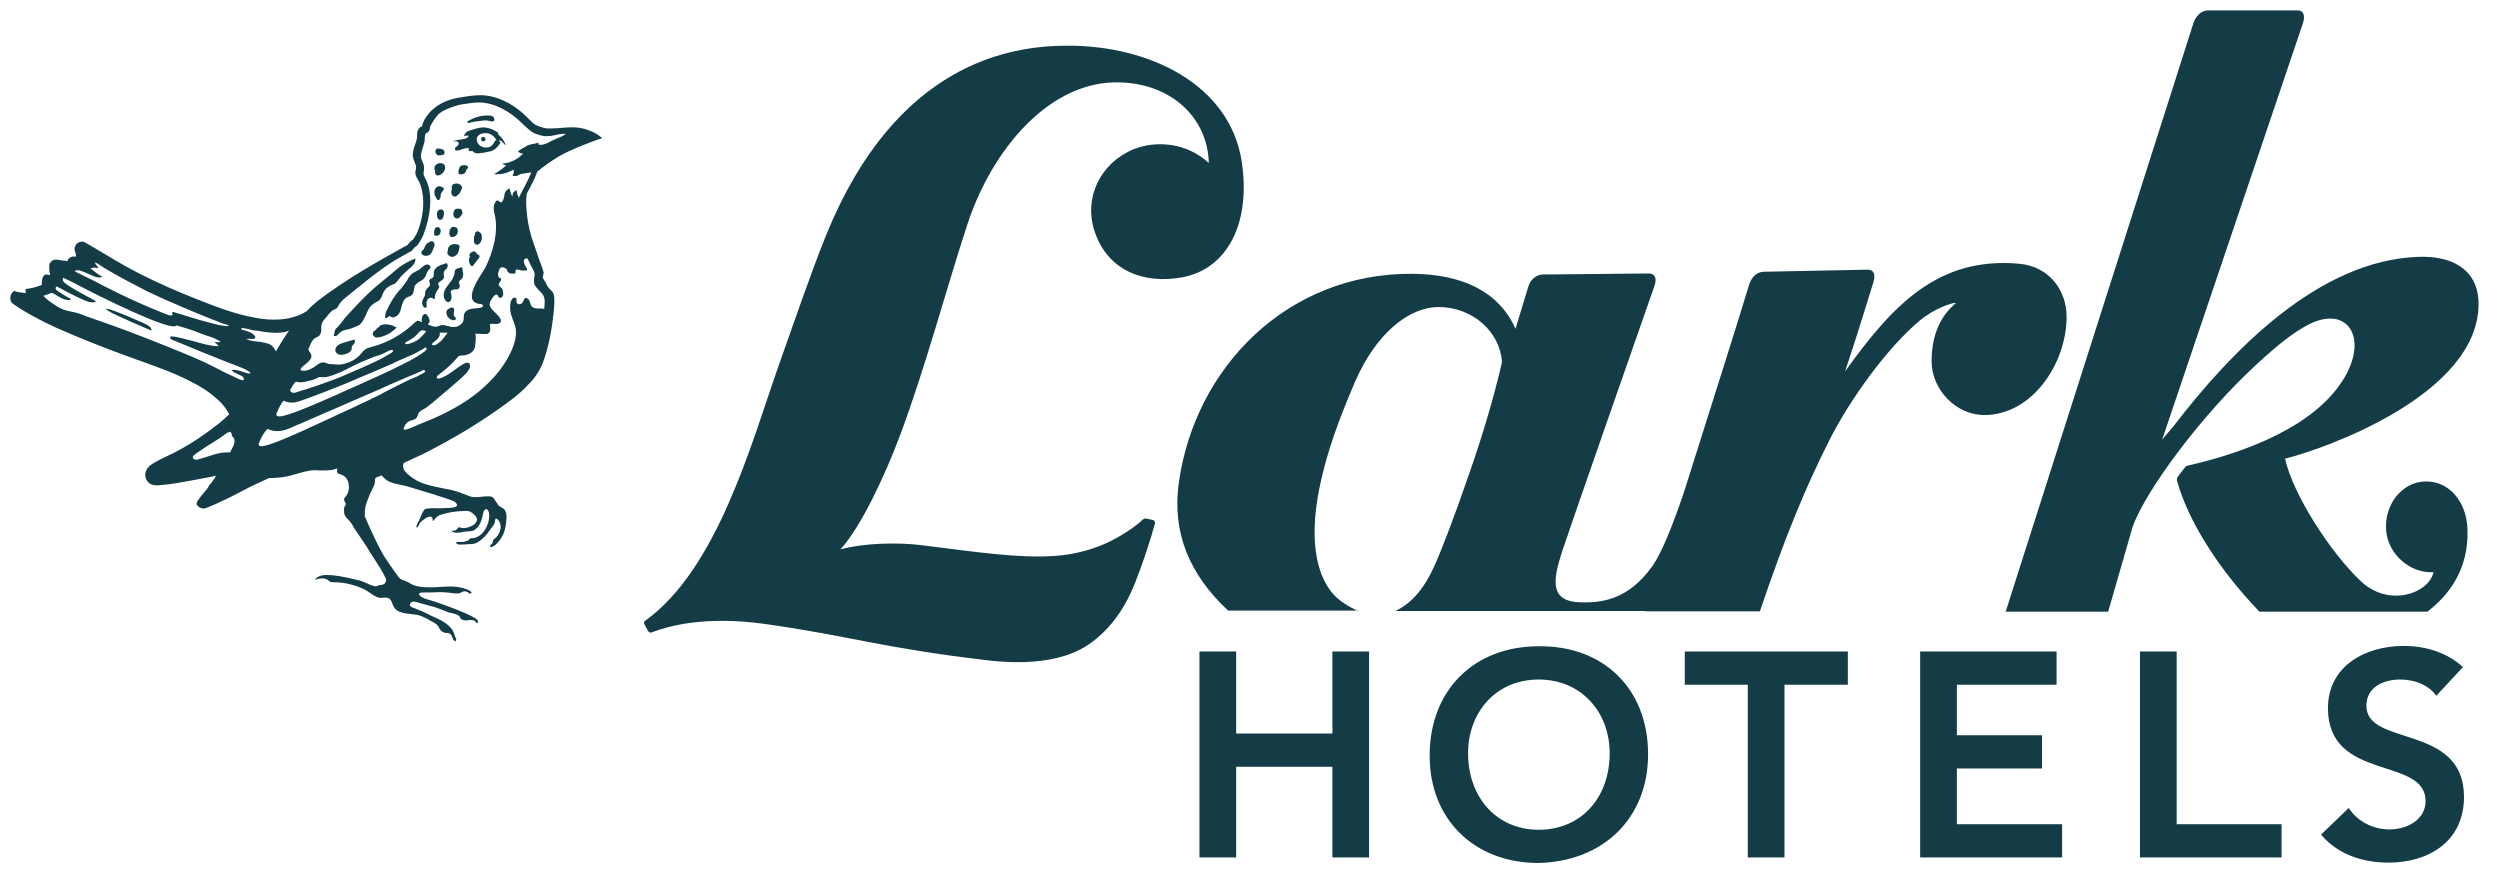 <?xml version="1.0" encoding="UTF-8"?>
<svg xmlns="http://www.w3.org/2000/svg" width="115" height="40" viewBox="0 0 115 40" fill="none">
  <g clip-path="url(#clip0_194_538)">
    <path d="M61.29 33.742H56.863V29.968H55.175V39.443H56.863V35.271H61.29V39.443H62.978V29.968H61.29V33.742Z" fill="#143C46"></path>
    <path d="M70.764 29.729C67.85 29.729 65.764 31.704 65.764 34.761C65.764 37.723 67.85 39.697 70.764 39.697C73.726 39.634 75.812 37.659 75.812 34.697C75.812 31.656 73.726 29.681 70.764 29.729ZM70.78 38.169C68.822 38.169 67.532 36.656 67.532 34.65C67.532 32.755 68.822 31.258 70.78 31.258C72.739 31.258 74.045 32.755 74.045 34.65C74.045 36.672 72.755 38.169 70.78 38.169Z" fill="#143C46"></path>
    <path d="M77.5 31.497H80.398V39.443H82.086V31.497H85V29.968H77.5V31.497Z" fill="#143C46"></path>
    <path d="M90.016 35.35H93.933V33.822H90.016V31.497H94.602V29.968H88.328V39.443H94.857V37.914H90.016V35.35Z" fill="#143C46"></path>
    <path d="M100.127 29.968H98.439V39.443H104.952V37.914H100.127V29.968Z" fill="#143C46"></path>
    <path d="M108.854 32.468C108.854 31.608 109.634 31.258 110.414 31.258C111.067 31.258 111.704 31.497 112.07 32.006L113.296 30.685C112.548 30 111.561 29.713 110.573 29.713C108.822 29.713 107.086 30.621 107.086 32.58C107.086 35.971 111.576 34.777 111.576 36.847C111.576 37.723 110.701 38.153 109.92 38.153C109.172 38.153 108.455 37.803 108.041 37.166L106.768 38.392C107.548 39.315 108.694 39.681 109.873 39.681C111.736 39.681 113.344 38.694 113.344 36.656C113.344 33.28 108.854 34.363 108.854 32.468Z" fill="#143C46"></path>
    <path d="M52.15 6.863C50.605 7.5 49.841 9.108 50.35 10.637C50.94 12.436 52.596 13.089 54.395 12.755C56.481 12.357 57.548 10.239 57.118 7.42C56.56 3.853 52.819 2.086 49.092 2.102C46.465 2.102 41.226 2.898 38.01 10.796C37.277 12.611 36.545 14.777 35.796 16.879C34.57 20.366 33.01 26.162 29.682 28.551C29.618 28.599 29.618 28.646 29.634 28.694C29.65 28.726 29.809 29.029 29.825 29.045C29.841 29.061 29.889 29.124 29.968 29.092C30.764 28.79 32.42 28.328 35.127 28.694C39.204 29.267 40.462 29.793 45.494 30.382C47.325 30.589 48.997 30.398 50.096 29.634C51.131 28.917 51.783 27.898 52.213 26.815C52.58 25.892 52.93 24.809 53.121 24.108C53.153 23.981 53.089 23.933 53.026 23.917C52.93 23.901 52.755 23.854 52.723 23.854C52.659 23.838 52.611 23.869 52.564 23.901C52.404 24.061 52.229 24.188 52.054 24.315C51.799 24.491 51.545 24.65 51.274 24.793C50.955 24.968 50.621 25.111 50.287 25.223C49.904 25.35 49.506 25.446 49.108 25.51C48.901 25.541 48.71 25.557 48.503 25.573C46.831 25.685 44.968 25.398 42.404 25.08C41.258 24.936 39.713 24.984 38.662 25.271C39.634 24.204 40.748 21.767 41.37 20.111C42.596 16.847 43.567 13.137 44.522 10.255C45.637 6.895 48.28 3.678 51.529 3.79C53.965 3.869 55.557 5.478 55.605 7.5C54.634 6.592 53.233 6.433 52.15 6.863Z" fill="#143C46"></path>
    <path d="M95.064 14.57C95.064 13.36 94.267 12.261 92.898 12.134C89.124 11.783 87.022 14.092 84.873 17.086C85.557 15.032 85.955 13.678 86.178 12.978C86.258 12.723 86.258 12.405 85.908 12.405L81.147 12.5C80.844 12.5 80.589 12.707 80.462 13.089C80.032 14.522 78.647 18.901 77.452 22.675C76.927 24.204 76.449 25.414 76.003 26.051C74.904 27.58 73.694 27.739 72.707 27.707C71.274 27.675 71.433 26.688 71.847 25.398C72.166 24.427 75.271 15.525 76.099 13.169C76.194 12.914 76.21 12.58 75.828 12.58L70.971 12.627C70.669 12.627 70.382 12.866 70.287 13.232L69.713 15.127C68.933 13.36 67.181 12.611 64.968 12.595C59.252 12.548 54.952 16.879 54.22 22.245C53.917 24.506 54.713 26.433 56.497 28.089H62.42C62.054 27.898 61.592 27.659 61.258 27.245C60.589 26.417 60.111 24.777 60.828 21.847C61.226 20.175 61.863 18.678 62.309 17.611C63.28 15.35 64.809 14.108 66.21 14.124C67.723 14.14 68.997 15.239 69.092 16.656C68.758 18.121 68.233 19.936 67.596 21.752C66.752 24.204 66.417 24.968 66.226 25.462C65.733 26.72 65.143 27.659 64.188 28.105H75.701V28.121H80.955C82.15 24.602 83.025 22.484 84.156 20.239C85.08 18.408 86.799 16.003 88.312 14.745C88.997 14.172 89.793 13.933 89.936 13.933H89.968C89.968 13.997 88.853 14.65 88.853 16.608C88.853 17.946 90 19.092 91.274 19.092C93.503 19.092 95.064 16.688 95.064 14.57Z" fill="#143C46"></path>
    <path d="M62.484 28.089H62.42C62.436 28.105 62.468 28.105 62.484 28.121V28.089Z" fill="#143C46"></path>
    <path d="M111.513 22.15C110.494 22.198 109.682 23.185 109.761 24.379C109.825 25.446 110.828 26.385 111.943 26.322C111.72 27.293 109.905 27.962 108.599 26.736C107.182 25.398 105.478 22.739 105.112 21.099C106.975 20.637 114.013 18.137 114.013 13.981C114.013 12.341 112.707 11.752 111.242 11.815C106.672 11.975 102.675 16.099 99.984 19.602L99.459 20.223L105.94 1.051C106.019 0.796 106.019 0.478 105.685 0.478H101.577C101.274 0.478 101.003 0.717 100.892 1.083L92.261 28.137H96.975L98.105 24.22C98.726 22.516 101.274 19.108 103.71 16.847C104.841 15.796 105.494 15.303 106.178 14.936C107.93 14.029 108.917 15.446 107.898 17.277C106.592 19.618 103.185 20.844 100.637 21.417C100.589 21.433 100.541 21.449 100.51 21.497L100.191 21.911C100.143 21.974 100.127 22.038 100.143 22.118C100.653 23.949 102.022 26.146 103.933 28.137H111.656C112.627 27.404 113.583 26.194 113.503 24.315C113.455 23.073 112.643 22.086 111.513 22.15Z" fill="#143C46"></path>
    <path d="M20.924 9.045C20.971 9.045 21.003 9.029 21.035 8.981L21.099 8.933C21.131 8.917 21.146 8.885 21.163 8.854C21.194 8.806 21.21 8.742 21.242 8.694C21.242 8.678 21.258 8.662 21.258 8.631C21.258 8.599 21.242 8.567 21.21 8.535C21.163 8.471 21.067 8.439 20.987 8.439C20.939 8.439 20.908 8.455 20.86 8.471C20.844 8.471 20.828 8.487 20.812 8.503C20.78 8.551 20.78 8.599 20.78 8.662C20.78 8.678 20.78 8.71 20.78 8.71L20.764 8.774C20.748 8.854 20.764 8.917 20.796 8.965C20.812 9.013 20.876 9.045 20.924 9.045Z" fill="#143C46"></path>
    <path d="M20.764 11.815H20.796C20.892 11.815 20.971 11.768 21.035 11.688C21.099 11.608 21.115 11.497 21.131 11.401C21.131 11.385 21.146 11.338 21.131 11.306C21.115 11.258 21.051 11.242 21.019 11.242C20.987 11.242 20.955 11.226 20.924 11.226C20.844 11.226 20.796 11.242 20.733 11.274C20.637 11.322 20.589 11.433 20.605 11.513L20.589 11.56C20.573 11.608 20.573 11.656 20.605 11.704C20.653 11.768 20.701 11.799 20.764 11.815Z" fill="#143C46"></path>
    <path d="M21.146 9.602H21.099C21.067 9.602 21.051 9.602 21.019 9.602C21.003 9.602 20.987 9.602 20.955 9.618C20.924 9.634 20.908 9.666 20.892 9.682C20.86 9.745 20.844 9.841 20.86 9.92C20.876 9.968 20.908 10.016 20.955 10.032C20.987 10.048 21.003 10.048 21.035 10.048C21.131 10.048 21.178 9.968 21.242 9.873C21.258 9.857 21.274 9.825 21.274 9.809C21.274 9.777 21.274 9.745 21.258 9.713C21.258 9.697 21.242 9.666 21.226 9.65C21.21 9.618 21.178 9.602 21.146 9.602Z" fill="#143C46"></path>
    <path d="M20.111 9.777C20.096 9.841 20.096 9.904 20.111 9.968C20.111 10 20.127 10.032 20.143 10.048C20.159 10.08 20.191 10.111 20.223 10.111H20.255C20.334 10.111 20.398 10.032 20.414 9.889C20.43 9.825 20.43 9.729 20.382 9.666C20.35 9.65 20.319 9.634 20.271 9.634C20.223 9.634 20.207 9.65 20.175 9.666C20.143 9.697 20.111 9.729 20.111 9.777Z" fill="#143C46"></path>
    <path d="M20.08 9.124C20.111 9.188 20.127 9.204 20.159 9.204C20.207 9.204 20.223 9.172 20.223 9.156C20.239 9.14 20.255 9.108 20.255 9.092C20.271 9.061 20.271 9.029 20.271 8.997C20.271 8.965 20.271 8.949 20.287 8.917C20.303 8.869 20.319 8.838 20.35 8.806L20.382 8.758L20.414 8.71V8.694C20.414 8.662 20.398 8.615 20.319 8.599C20.271 8.583 20.223 8.567 20.191 8.567C20.175 8.567 20.143 8.567 20.127 8.583C20.111 8.599 20.08 8.615 20.064 8.631C20 8.694 19.968 8.79 19.984 8.885C19.984 8.965 20.016 9.045 20.08 9.124Z" fill="#143C46"></path>
    <path d="M20.016 7.882C20.016 7.898 20.016 7.93 20.016 7.962C20.032 8.025 20.08 8.073 20.143 8.073C20.239 8.073 20.35 7.994 20.414 7.898C20.478 7.803 20.494 7.691 20.462 7.611C20.43 7.548 20.382 7.516 20.255 7.5C20.143 7.5 20 7.58 19.984 7.707C19.984 7.739 19.984 7.771 19.984 7.818C20.016 7.818 20.032 7.834 20.016 7.882Z" fill="#143C46"></path>
    <path d="M20.717 10.876C20.733 10.892 20.764 10.908 20.78 10.908H20.796C20.908 10.908 21.019 10.828 21.051 10.717C21.067 10.669 21.067 10.621 21.051 10.557C21.051 10.525 21.035 10.494 21.003 10.478C20.987 10.462 20.955 10.446 20.892 10.446L20.844 10.43C20.78 10.43 20.717 10.51 20.701 10.557C20.669 10.637 20.669 10.732 20.669 10.812C20.701 10.812 20.701 10.844 20.717 10.876Z" fill="#143C46"></path>
    <path d="M21.529 5.653C21.513 5.669 21.561 5.653 21.576 5.653C21.688 5.621 21.783 5.605 21.879 5.589C21.991 5.573 22.325 5.525 22.436 5.541C22.5 5.557 22.564 5.589 22.627 5.589C22.659 5.589 22.691 5.589 22.723 5.557C22.739 5.541 22.739 5.51 22.739 5.478C22.739 5.43 22.691 5.366 22.659 5.35C22.627 5.334 22.58 5.318 22.548 5.318C22.198 5.287 21.831 5.382 21.529 5.573C21.513 5.573 21.497 5.589 21.497 5.605C21.497 5.621 21.513 5.653 21.529 5.653Z" fill="#143C46"></path>
    <path d="M19.459 11.736C19.49 11.752 19.522 11.768 19.57 11.768H19.586C19.65 11.768 19.697 11.752 19.745 11.736C19.825 11.688 19.873 11.592 19.904 11.513L19.92 11.465C19.968 11.369 20.032 11.226 19.952 11.146C19.936 11.115 19.904 11.099 19.857 11.099C19.777 11.099 19.681 11.178 19.634 11.21C19.57 11.274 19.538 11.354 19.506 11.433C19.506 11.449 19.49 11.465 19.459 11.497C19.443 11.513 19.427 11.529 19.411 11.545C19.395 11.576 19.379 11.592 19.379 11.624C19.395 11.672 19.427 11.72 19.459 11.736Z" fill="#143C46"></path>
    <path d="M22.166 6.322C22.118 6.354 22.118 6.417 22.15 6.465C22.181 6.513 22.261 6.513 22.293 6.481C22.341 6.449 22.341 6.385 22.309 6.338C22.277 6.29 22.213 6.29 22.166 6.322Z" fill="#143C46"></path>
    <path d="M21.959 10.637L21.911 10.653C21.831 10.701 21.847 10.796 21.847 10.812L21.799 10.892C21.815 10.924 21.799 10.971 21.799 11.003C21.799 11.035 21.799 11.051 21.799 11.083C21.799 11.162 21.847 11.258 21.943 11.258H21.959C21.991 11.258 22.022 11.226 22.07 11.194C22.166 11.083 22.198 10.892 22.134 10.748C22.086 10.701 22.022 10.637 21.959 10.637Z" fill="#143C46"></path>
    <path d="M21.385 7.596C21.338 7.596 21.29 7.596 21.242 7.611C21.115 7.659 21.067 7.85 21.099 7.994C21.131 8.01 21.162 8.025 21.21 8.025C21.322 8.025 21.417 7.962 21.449 7.834C21.449 7.818 21.465 7.803 21.465 7.787L21.513 7.755C21.529 7.723 21.545 7.707 21.529 7.675C21.513 7.643 21.465 7.596 21.385 7.596Z" fill="#143C46"></path>
    <path d="M21.974 11.704C21.959 11.688 21.943 11.688 21.911 11.64C21.895 11.608 21.879 11.592 21.815 11.56C21.783 11.56 21.767 11.576 21.736 11.576C21.64 11.624 21.592 11.672 21.592 11.736L21.608 11.799H21.64L21.592 11.847C21.576 11.911 21.561 11.975 21.576 12.038C21.592 12.102 21.624 12.166 21.656 12.213L21.704 12.245H21.72L21.767 12.213L22.022 11.879C22.038 11.863 22.07 11.815 22.054 11.768C22.054 11.736 22.006 11.72 21.974 11.704Z" fill="#143C46"></path>
    <path d="M22.946 6.21C22.914 6.178 22.882 6.131 22.93 6.115C22.771 6.003 22.58 5.908 22.389 5.876C22.15 5.828 21.927 5.908 21.704 5.971C21.624 6.003 21.545 6.019 21.465 6.067C21.449 6.083 21.322 6.242 21.322 6.242C21.401 6.242 21.481 6.242 21.561 6.242C21.481 6.481 21.019 6.369 20.844 6.513C20.892 6.497 20.955 6.497 21.003 6.497C21.051 6.513 21.099 6.545 21.099 6.608C21.099 6.656 21.067 6.688 21.035 6.72C21.003 6.752 20.955 6.768 20.939 6.799C20.924 6.831 20.924 6.895 20.955 6.911C20.971 6.927 20.987 6.927 21.003 6.927C21.194 6.927 21.369 6.783 21.561 6.815C21.561 6.863 21.561 6.911 21.576 6.943C21.624 6.975 21.704 6.927 21.752 6.959C21.767 6.975 21.783 6.99 21.783 6.99C21.831 7.054 21.927 7.054 22.006 7.054C22.197 7.038 22.389 7.006 22.564 6.959C22.787 6.895 22.898 6.752 23.026 6.561C22.994 6.529 22.978 6.497 22.946 6.465C23.009 6.433 23.073 6.497 23.121 6.545C23.169 6.592 23.201 6.656 23.264 6.672C23.201 6.497 23.089 6.322 22.946 6.21ZM22.834 6.449C22.834 6.465 22.802 6.465 22.787 6.465C22.739 6.497 22.723 6.592 22.675 6.64C22.611 6.72 22.532 6.768 22.436 6.783C22.213 6.815 21.943 6.688 21.927 6.417C21.927 6.242 22.086 6.146 22.245 6.131C22.341 6.115 22.42 6.131 22.5 6.146C22.643 6.194 22.771 6.306 22.834 6.449Z" fill="#143C46"></path>
    <path d="M15.812 15.764C15.653 15.812 15.462 15.876 15.43 16.067C15.414 16.115 15.43 16.162 15.462 16.21C15.494 16.274 15.573 16.306 15.637 16.322C15.653 16.322 15.669 16.322 15.701 16.322C15.796 16.322 15.876 16.29 15.971 16.258C16.067 16.226 16.146 16.162 16.178 16.067C16.178 16.051 16.178 16.035 16.178 16.003C16.178 15.987 16.178 15.971 16.178 15.955C16.194 15.924 16.21 15.892 16.274 15.828C16.338 15.764 16.354 15.685 16.29 15.621L15.812 15.764Z" fill="#143C46"></path>
    <path d="M27.516 6.21C27.5 6.194 27.038 5.892 26.481 5.86C26.274 5.844 25.86 5.876 25.701 5.892C25.589 5.892 25.478 5.908 25.382 5.908H25.319C25.271 5.908 25.207 5.908 25.159 5.908C25.032 5.892 24.92 5.86 24.793 5.812C24.666 5.764 24.554 5.701 24.474 5.621C24.427 5.573 24.379 5.525 24.331 5.478L24.299 5.446C23.646 4.777 22.866 4.395 22.134 4.379C21.863 4.379 21.592 4.411 21.322 4.459C21.178 4.475 21.019 4.506 20.876 4.538C20.319 4.682 19.873 4.968 19.602 5.382C19.538 5.478 19.491 5.557 19.459 5.653C19.443 5.685 19.427 5.717 19.427 5.764C19.427 5.78 19.411 5.812 19.411 5.812C19.283 5.86 19.172 5.971 19.188 6.274C19.188 6.401 19.14 6.513 19.092 6.656C19.029 6.831 18.965 7.022 18.997 7.229C19.013 7.309 19.045 7.389 19.076 7.468C19.108 7.548 19.14 7.611 19.14 7.675C19.14 7.723 19.14 7.755 19.124 7.803C19.108 7.882 19.092 7.962 19.124 8.057C19.14 8.121 19.172 8.185 19.22 8.248C19.586 8.885 19.506 9.857 19.252 10.541C19.188 10.717 19.108 10.876 18.997 11.019C18.981 11.035 18.949 11.051 18.933 11.067C18.869 11.115 18.806 11.178 18.742 11.274L18.646 11.322C17.293 12.07 15.892 12.866 14.618 13.838C14.459 13.965 14.283 14.124 14.108 14.315C13.344 14.793 12.405 14.745 11.752 14.618C10.828 14.459 9.92 14.108 9.045 13.758C8.153 13.408 7.277 13.025 6.433 12.595C5.732 12.245 5.064 11.831 4.395 11.433L3.933 11.162C3.838 11.099 3.71 11.099 3.599 11.162C3.519 11.21 3.471 11.274 3.439 11.369C3.424 11.449 3.424 11.545 3.471 11.608C3.471 11.624 3.487 11.672 3.503 11.799H3.392C3.264 11.799 3.137 11.879 3.105 12.006C2.93 11.99 2.771 11.975 2.611 11.943H2.58C2.404 11.943 2.261 12.07 2.261 12.245C2.261 12.405 2.277 12.532 2.309 12.659C2.229 12.643 2.166 12.627 2.166 12.627H2.134H2.102C2.022 12.643 1.975 12.723 1.943 12.834C1.927 12.914 1.911 13.01 1.927 13.105C1.72 13.185 1.513 13.248 1.29 13.28L1.178 13.296V13.408C1.178 13.44 1.178 13.455 1.178 13.487C1.147 13.487 1.115 13.471 1.083 13.471C0.955 13.455 0.828 13.44 0.717 13.408L0.669 13.376L0.621 13.408C0.462 13.519 0.446 13.726 0.51 13.885C0.573 14.013 1.576 14.618 2.564 15.064C3.615 15.541 4.904 16.035 5.685 16.322L6.035 16.449C6.226 16.513 6.417 16.592 6.608 16.656C7.325 16.911 8.057 17.181 8.742 17.532C9.252 17.787 9.618 18.026 9.92 18.296C10.127 18.471 10.271 18.631 10.382 18.79C10.446 18.885 10.494 18.965 10.541 19.061C10.398 19.188 10.255 19.331 10.095 19.459C9.475 19.952 8.822 20.398 8.153 20.748C8.01 20.828 7.882 20.892 7.739 20.955C7.516 21.067 7.293 21.162 7.038 21.322C6.99 21.354 6.927 21.385 6.863 21.449C6.831 21.481 6.768 21.545 6.72 21.656C6.688 21.752 6.608 21.959 6.831 22.198C6.927 22.277 6.975 22.293 7.054 22.309C7.102 22.325 7.118 22.325 7.15 22.325C7.182 22.325 7.213 22.325 7.245 22.325H7.277L7.452 22.309C7.675 22.293 7.882 22.261 8.089 22.229C8.392 22.181 8.726 22.118 9.156 22.038C9.379 21.991 9.602 21.959 9.809 21.911L9.936 21.879C9.936 21.895 9.936 21.895 9.92 21.895C9.904 21.943 9.889 21.991 9.857 22.022C9.793 22.118 9.729 22.213 9.634 22.309L9.554 22.452C9.061 23.041 9.013 23.105 9.061 23.233C9.108 23.312 9.252 23.392 9.347 23.392C9.395 23.392 9.427 23.392 9.443 23.376C9.554 23.344 10.08 23.153 11.338 22.484C11.529 22.373 11.943 22.198 12.373 21.991C12.627 21.991 12.691 21.974 12.93 21.959L13.041 21.943C13.264 21.911 13.487 21.847 13.694 21.783C13.901 21.72 14.092 21.672 14.299 21.64C14.411 21.624 14.554 21.624 14.697 21.64C14.968 21.64 15.271 21.656 15.51 21.545C15.51 21.576 15.51 21.624 15.51 21.656C15.51 21.672 15.494 21.704 15.51 21.72C15.525 21.783 15.605 21.799 15.685 21.831C16.099 21.943 16.146 22.548 15.908 22.834C15.876 22.882 15.828 22.914 15.828 22.978C15.828 23.026 15.844 23.057 15.876 23.105C15.892 23.137 15.908 23.185 15.908 23.217C15.828 23.296 15.828 23.376 15.828 23.455V23.503C15.828 23.551 15.828 23.615 15.844 23.662C15.876 23.758 15.94 23.822 16.003 23.885L16.035 23.917C16.131 24.013 16.21 24.14 16.274 24.267L16.863 25.143C17.118 25.589 17.436 26.003 17.675 26.465C17.723 26.561 17.803 26.672 17.739 26.783C17.707 26.863 17.627 26.895 17.532 26.911C17.5 26.911 17.452 26.911 17.42 26.927C17.404 26.927 17.389 26.943 17.389 26.943C17.341 26.974 17.277 26.974 17.213 26.959C17.038 26.927 16.863 26.815 16.688 26.752C16.513 26.688 16.322 26.656 16.131 26.608C15.764 26.529 15.398 26.449 15.032 26.449C14.825 26.449 14.602 26.497 14.475 26.672C14.681 26.608 14.92 26.561 15.095 26.688C15.127 26.72 15.159 26.752 15.207 26.767C15.255 26.783 15.303 26.783 15.35 26.783C15.86 26.783 16.354 26.911 16.799 27.134C16.974 27.229 17.118 27.357 17.309 27.452C17.389 27.484 17.468 27.516 17.564 27.5C17.643 27.484 17.755 27.484 17.834 27.5C17.93 27.532 17.994 27.611 18.026 27.707C18.073 27.834 18.105 27.946 18.217 28.041C18.296 28.121 18.408 28.153 18.519 28.185C18.79 28.264 19.092 28.233 19.347 28.328C19.506 28.392 19.65 28.455 19.793 28.551C19.92 28.615 20.08 28.694 20.159 28.806C20.191 28.854 20.207 28.901 20.239 28.949C20.287 29.029 20.382 29.092 20.478 29.108C20.526 29.124 20.589 29.108 20.637 29.124C20.796 29.172 20.796 29.347 20.876 29.459C20.892 29.474 20.908 29.491 20.924 29.491C20.955 29.491 20.987 29.459 20.987 29.427C20.987 29.363 20.924 29.283 20.908 29.204C20.892 29.124 20.86 29.061 20.812 28.981C20.717 28.838 20.589 28.726 20.446 28.631C20.239 28.487 20 28.408 19.777 28.296C19.538 28.169 19.283 28.057 19.029 27.962C18.965 27.946 18.869 27.914 18.854 27.834C18.854 27.787 18.869 27.755 18.901 27.723C18.997 27.627 19.124 27.691 19.252 27.723C19.443 27.771 19.634 27.834 19.825 27.882C20.032 27.93 20.223 28.01 20.43 28.089C20.541 28.137 20.653 28.185 20.78 28.201C20.844 28.217 20.892 28.233 20.955 28.248C21.003 28.264 21.067 28.296 21.115 28.328C21.146 28.36 21.162 28.392 21.178 28.439C21.226 28.503 21.306 28.535 21.385 28.535C21.465 28.551 21.561 28.519 21.64 28.519C21.72 28.519 21.831 28.535 21.879 28.599C21.895 28.615 21.895 28.631 21.911 28.646C21.927 28.662 21.959 28.662 21.974 28.662C22.038 28.535 21.879 28.439 21.783 28.392C21.64 28.312 21.497 28.248 21.354 28.185C21.099 28.073 20.844 27.978 20.589 27.882C20.382 27.803 20.159 27.739 19.952 27.659C19.841 27.627 19.729 27.596 19.634 27.564C19.554 27.548 19.236 27.42 19.283 27.309C19.299 27.277 19.331 27.261 19.363 27.261C19.586 27.245 19.809 27.261 20.032 27.245C20.271 27.229 20.526 27.245 20.764 27.277C20.892 27.293 21.051 27.325 21.162 27.277C21.21 27.261 21.242 27.229 21.29 27.213C21.385 27.181 21.513 27.213 21.576 27.293C21.592 27.325 21.608 27.293 21.64 27.293C21.752 27.325 21.656 27.198 21.624 27.181C21.242 26.974 20.796 26.959 20.366 26.991C19.889 27.022 19.252 27.07 18.885 26.847C18.774 26.767 18.646 26.72 18.503 26.672C18.424 26.64 18.408 26.624 18.36 26.576C18.328 26.545 18.026 26.115 17.914 25.955C17.803 25.78 17.675 25.605 17.58 25.43C17.373 25.064 17.198 24.681 17.022 24.299C16.974 24.188 16.927 24.092 16.879 23.981L16.863 23.933C16.831 23.854 16.799 23.79 16.767 23.71C16.783 23.678 16.799 23.631 16.783 23.567C16.783 23.471 16.799 23.376 16.815 23.28C16.895 23.01 17.006 22.739 17.134 22.484C17.181 22.389 17.245 22.277 17.245 22.166C17.245 22.102 17.245 22.022 17.293 21.974C17.325 21.943 17.373 21.943 17.404 21.927C17.452 21.911 17.5 21.895 17.548 21.863C17.532 21.863 17.755 22.07 17.787 22.086C17.882 22.15 17.994 22.198 18.105 22.229C18.344 22.293 18.599 22.325 18.838 22.404C19.045 22.468 20.669 22.946 20.876 23.057C20.939 23.089 20.987 23.137 21.019 23.201C21.019 23.217 21.035 23.233 21.019 23.248C21.003 23.392 20.462 23.36 20.366 23.376C20.127 23.392 19.904 23.36 19.666 23.392C19.634 23.392 19.602 23.408 19.57 23.408C19.538 23.424 19.506 23.455 19.491 23.487C19.411 23.599 19.379 23.71 19.331 23.822C19.283 23.965 19.172 24.076 19.156 24.236C19.156 24.252 19.156 24.267 19.172 24.267C19.188 24.267 19.188 24.267 19.188 24.267C19.236 24.236 19.252 24.172 19.283 24.124C19.331 23.997 19.459 23.933 19.554 23.854C19.634 23.806 19.729 23.742 19.825 23.774C19.873 23.79 19.904 23.838 19.904 23.885C19.904 23.917 19.889 23.965 19.92 23.965C20 23.885 20.111 23.742 20.223 23.694C20.605 23.567 21.019 23.503 21.433 23.503C21.497 23.503 21.561 23.503 21.624 23.535C21.736 23.583 21.943 23.774 21.943 23.885C21.943 23.965 21.895 24.045 21.847 24.092C21.752 24.188 21.576 24.252 21.433 24.283C21.354 24.299 21.258 24.299 21.178 24.267C21.162 24.267 21.146 24.252 21.131 24.252C21.083 24.252 21.051 24.315 21.019 24.347C20.955 24.411 20.86 24.427 20.764 24.411C20.812 24.491 20.924 24.506 21.019 24.506C21.194 24.506 21.354 24.443 21.529 24.443C21.688 24.443 21.783 24.427 21.911 24.315C22.038 24.204 22.118 24.029 22.166 23.869C22.198 23.758 22.213 23.646 22.245 23.535C22.261 23.471 22.325 23.408 22.389 23.424C22.436 23.439 22.468 23.503 22.484 23.551C22.596 24.013 22.229 24.777 21.672 24.761C21.656 24.761 21.624 24.761 21.608 24.777C21.592 24.793 21.592 24.793 21.592 24.809C21.561 24.873 21.417 24.904 21.354 24.92C21.226 24.952 21.099 24.904 20.971 24.952C21.003 25.048 21.131 25.064 21.226 25.048C21.322 25.048 21.433 25.048 21.529 25.032C21.64 25.032 21.736 25.032 21.847 25C21.991 24.952 22.118 24.857 22.229 24.745C22.357 24.634 22.452 24.506 22.548 24.363C22.643 24.236 22.771 24.108 22.771 23.949C22.771 23.917 22.787 23.854 22.819 23.854C22.834 23.854 22.85 23.869 22.866 23.869C23.153 24.124 23.026 24.57 22.755 24.777C22.723 24.793 22.707 24.809 22.691 24.841C22.659 24.92 22.675 24.984 22.596 25.048C22.564 25.08 22.516 25.127 22.548 25.159C22.755 25.207 23.026 24.809 23.105 24.666C23.233 24.427 23.28 24.156 23.296 23.885C23.312 23.71 23.296 23.503 23.153 23.392C23.089 23.344 23.01 23.328 22.946 23.264C22.898 23.217 22.882 23.153 22.834 23.105C22.739 22.994 22.723 22.85 22.548 22.834C22.357 22.819 22.166 22.85 21.991 22.866C21.895 22.866 21.783 22.882 21.688 22.85C21.592 22.834 21.513 22.787 21.417 22.755C21.099 22.627 20.812 22.532 20.478 22.484C20.159 22.42 19.841 22.357 19.538 22.261C19.22 22.166 18.901 21.959 18.678 21.736C18.567 21.624 18.519 21.481 18.551 21.354L18.567 21.322C18.567 21.306 18.567 21.29 18.583 21.29C18.869 21.162 19.156 21.019 19.443 20.892C20.143 20.541 20.828 20.159 21.497 19.761C22.166 19.347 22.819 18.917 23.455 18.439C23.774 18.201 24.076 17.946 24.347 17.643C24.634 17.357 24.873 16.974 25 16.608C25.271 15.844 25.398 15.064 25.478 14.283C25.494 14.092 25.51 13.885 25.494 13.678C25.494 13.631 25.478 13.567 25.462 13.519C25.462 13.487 25.43 13.44 25.398 13.408L25.35 13.36C25.287 13.296 25.223 13.232 25.175 13.153C25.127 13.041 25.064 12.93 25 12.834C24.984 12.819 24.984 12.787 24.968 12.771C24.984 12.707 24.984 12.627 25 12.58L25.016 12.548L24.968 12.405C24.936 12.293 24.889 12.166 24.841 12.054L24.459 10.94C24.188 10.064 24.156 9.045 24.252 8.869C24.283 8.806 24.315 8.742 24.363 8.662C24.491 8.424 24.634 8.137 24.713 7.898C25.016 7.643 25.366 7.404 25.701 7.197C26.258 6.863 27.452 6.433 27.468 6.433L27.707 6.354L27.516 6.21ZM13.376 17.898C13.44 17.787 13.487 17.675 13.583 17.58C13.599 17.564 13.599 17.564 13.615 17.564C13.631 17.564 13.631 17.564 13.646 17.564C13.774 17.611 13.949 17.58 14.092 17.548C14.268 17.5 14.443 17.484 14.618 17.373C14.65 17.357 14.666 17.341 14.697 17.341C14.713 17.341 14.745 17.341 14.761 17.341C15 17.389 15.271 17.277 15.51 17.181C15.764 17.086 16.003 16.959 16.242 16.831C16.561 16.672 16.911 16.529 17.245 16.401C17.389 16.354 17.516 16.322 17.643 16.258C17.787 16.194 17.914 16.083 18.073 16.099C18.105 16.162 18.026 16.226 17.962 16.258C17.819 16.338 17.691 16.417 17.548 16.497C17.293 16.64 15.748 17.325 15.255 17.5C15.239 17.5 15.223 17.516 15.207 17.516C14.857 17.643 14.506 17.771 14.156 17.882C14.045 17.914 13.949 17.946 13.838 17.978C13.71 18.01 13.503 18.137 13.392 18.026C13.328 17.978 13.344 17.93 13.376 17.898ZM18.774 16.401C18.854 16.369 18.949 16.322 19.029 16.29C19.172 16.21 19.331 16.131 19.459 16.051C19.491 16.035 19.522 16.003 19.554 15.987C19.602 15.971 19.634 16.019 19.618 16.067C19.586 16.146 19.491 16.194 19.427 16.242C19.347 16.306 19.252 16.354 19.156 16.417C18.981 16.529 18.79 16.624 18.599 16.72C18.519 16.767 18.424 16.799 18.344 16.847C17.978 17.038 17.58 17.213 17.198 17.389C17.038 17.452 16.815 17.564 16.529 17.691C14.475 18.615 13.232 19.156 12.85 19.156C12.803 19.156 12.771 19.14 12.739 19.124C12.723 19.108 12.691 19.076 12.723 19.013C12.771 18.885 12.834 18.758 12.898 18.646C12.914 18.615 13.01 18.439 13.057 18.439C13.073 18.439 13.089 18.439 13.105 18.455C13.201 18.503 13.328 18.519 13.44 18.519C13.551 18.519 13.662 18.487 13.774 18.455C13.997 18.392 15.494 17.819 16.019 17.596C16.401 17.436 16.783 17.261 17.181 17.102C17.484 16.974 17.771 16.847 18.073 16.72C18.296 16.592 18.535 16.513 18.774 16.401ZM18.662 15.748C18.678 15.732 18.71 15.717 18.742 15.701C18.917 15.605 19.076 15.51 19.204 15.366C19.22 15.35 19.22 15.35 19.236 15.334C19.283 15.271 19.347 15.191 19.443 15.191C19.491 15.191 19.538 15.223 19.586 15.223C19.65 15.239 19.347 15.525 19.315 15.557C19.188 15.669 19.029 15.748 18.869 15.796C18.806 15.828 18.551 15.876 18.662 15.748ZM11.115 15.095C11.146 15.095 11.162 15.095 11.194 15.095C11.338 15.111 11.497 15.159 11.64 15.191C11.783 15.207 11.943 15.223 12.086 15.255C12.405 15.303 12.723 15.334 13.041 15.287C13.137 15.271 13.217 15.239 13.296 15.207C13.185 15.35 12.787 15.987 12.691 16.162C12.611 16.019 12.564 15.924 12.42 15.844C12.293 15.78 12.15 15.764 12.006 15.732C11.768 15.701 11.529 15.701 11.322 15.589H11.624C11.656 15.589 11.688 15.589 11.72 15.573C11.752 15.541 11.752 15.478 11.72 15.446C11.592 15.287 11.354 15.223 11.162 15.175C11.146 15.175 11.131 15.159 11.115 15.159C11.099 15.159 11.099 15.111 11.115 15.095ZM3.917 12.532C4.188 12.643 4.475 12.834 4.713 12.739C4.522 12.627 4.331 12.484 4.156 12.341C4.156 12.341 4.315 12.309 4.331 12.309C4.395 12.309 4.459 12.325 4.522 12.341C4.522 12.277 4.395 12.166 4.363 12.086C4.411 12.054 4.57 12.181 4.793 12.325C5.334 12.659 6.561 13.296 6.752 13.392C7.675 13.838 9.22 14.49 10.223 14.873C10.35 14.92 10.462 14.92 10.541 15C10.398 15.016 10.175 14.968 10 14.936C9.729 14.873 9.475 14.793 9.22 14.729C8.917 14.634 8.631 14.554 8.328 14.459C8.248 14.443 8.185 14.411 8.105 14.395C8.073 14.379 7.962 14.331 7.93 14.363C7.882 14.411 7.994 14.475 7.898 14.506C7.818 14.538 7.723 14.475 7.452 14.379C5.971 13.79 4.666 13.105 4.315 12.914C4.061 12.787 3.487 12.516 3.424 12.468C3.599 12.389 3.71 12.452 3.917 12.532ZM10.573 20.828C10.589 20.78 10.191 20.828 10.175 20.828C10 20.86 9.825 20.908 9.65 20.971C9.522 21.003 9.411 21.051 9.283 21.083C9.236 21.099 9.188 21.115 9.124 21.131C9.092 21.146 9.061 21.146 9.029 21.146C9.013 21.146 8.997 21.146 8.981 21.146C8.933 21.131 8.885 21.099 8.869 21.051C8.854 20.955 9.076 20.828 9.14 20.78C9.347 20.637 9.554 20.494 9.777 20.366C9.984 20.239 10.191 20.096 10.239 20.064L10.366 19.968C10.398 19.936 10.446 19.904 10.51 19.889L10.605 19.857L10.653 19.952C10.669 20 10.669 20.032 10.669 20.064C10.732 20.096 10.764 20.159 10.78 20.223C10.828 20.43 10.653 20.653 10.573 20.828ZM11.465 17.181C11.258 17.166 10.94 16.974 10.653 17.022C10.685 17.07 10.732 17.102 10.78 17.134C10.876 17.181 10.987 17.229 11.083 17.277C11.131 17.293 11.162 17.325 11.194 17.357C11.226 17.389 11.226 17.452 11.194 17.484C11.178 17.5 11.131 17.484 11.019 17.452C10.908 17.404 10.796 17.341 10.685 17.293C10.494 17.198 10.287 17.118 10.095 17.006C9.889 16.895 9.682 16.799 9.459 16.688C8.854 16.401 8.232 16.162 7.611 15.908C6.433 15.43 5.239 14.984 4.029 14.57C3.822 14.49 3.551 14.379 3.344 14.347C3.248 14.331 3.041 14.283 2.946 14.252C2.755 14.172 2.627 14.108 2.452 13.981C2.309 13.885 2.102 13.742 1.99 13.599C2.086 13.599 2.182 13.535 2.373 13.471C2.373 13.471 2.404 13.455 2.675 13.631C2.85 13.742 3.153 13.869 3.28 13.758C3.01 13.631 2.596 13.36 2.58 13.328C2.548 13.296 2.548 13.217 2.596 13.185C2.596 13.185 2.611 13.185 2.627 13.185C2.787 13.264 2.946 13.36 3.105 13.44C3.248 13.519 3.901 13.838 4.076 13.885C4.156 13.901 4.268 13.917 4.347 13.901C4.379 13.901 4.395 13.869 4.411 13.854C4.092 13.678 3.264 13.248 2.994 13.025C2.962 12.994 2.914 12.962 2.898 12.914C2.882 12.85 2.882 12.834 2.898 12.771C3.153 12.882 3.392 13.01 3.631 13.137C4.602 13.646 7.93 15.303 8.121 14.968C8.424 15.064 8.631 15.111 8.933 15.223C9.156 15.303 9.363 15.398 9.586 15.462C9.777 15.525 10 15.605 10.159 15.732C10.016 15.732 9.984 15.748 9.841 15.748C9.936 15.78 10 15.844 10.064 15.924C9.825 15.924 9.57 15.876 9.331 15.812C9.22 15.78 8.822 15.669 8.742 15.653C8.599 15.621 8.44 15.573 8.296 15.541C8.169 15.51 8.025 15.478 7.898 15.478C7.882 15.478 7.834 15.478 7.834 15.494C7.803 15.573 7.898 15.637 7.978 15.653C8.153 15.717 8.997 16.083 9.809 16.401C10.287 16.592 10.669 16.752 11.146 16.927C11.274 16.974 11.656 17.181 11.465 17.181ZM18.408 17.675C18.153 17.803 17.866 17.946 17.596 18.089C17.596 18.089 17.58 18.089 17.58 18.105C17.293 18.248 17.022 18.376 16.767 18.503C16.767 18.503 16.767 18.503 16.752 18.503C16.497 18.631 16.258 18.742 16.083 18.822C15.876 18.917 15.557 19.061 15.191 19.236C13.376 20.08 12.357 20.526 12.022 20.526C11.975 20.526 11.943 20.51 11.927 20.494C11.911 20.478 11.879 20.446 11.911 20.382C12.086 19.936 12.277 19.761 12.293 19.745C12.309 19.729 12.341 19.729 12.357 19.745C12.357 19.745 12.723 19.968 13.328 19.698C13.424 19.666 13.599 19.57 13.854 19.474C13.869 19.474 13.869 19.459 13.885 19.459C13.901 19.459 13.901 19.443 13.917 19.443C14.793 19.061 16.385 18.376 17.627 17.834C17.627 17.834 17.643 17.834 17.643 17.819C18.201 17.58 18.694 17.357 19.013 17.229C19.045 17.213 19.061 17.213 19.092 17.198C19.204 17.15 19.283 17.118 19.347 17.086C19.363 17.07 19.395 17.07 19.411 17.054C19.443 17.038 19.474 17.006 19.506 17.022C19.538 17.022 19.554 17.054 19.554 17.086V17.102L19.538 17.118L19.522 17.134C19.474 17.166 19.411 17.198 19.347 17.229C19.283 17.261 19.22 17.293 19.14 17.341C18.885 17.436 18.662 17.548 18.408 17.675ZM24.283 11.911C24.267 11.895 24.283 11.943 24.315 11.99C24.363 12.102 24.427 12.229 24.491 12.341C24.554 12.468 24.618 12.564 24.586 12.707C24.554 12.85 24.538 13.041 24.634 13.169C24.681 13.232 24.745 13.312 24.809 13.376C24.857 13.424 24.889 13.455 24.936 13.503C25.111 13.726 25.048 13.965 25.032 14.22C24.968 14.188 24.889 14.188 24.809 14.188C24.761 14.188 24.713 14.188 24.681 14.188C24.586 14.172 24.506 14.156 24.459 14.092C24.395 14.013 24.395 13.917 24.347 13.822C24.299 13.726 24.172 13.662 24.124 13.742C24.108 13.758 24.108 13.79 24.092 13.806C24.061 13.869 24.029 13.949 23.965 13.981C23.901 14.013 23.806 13.997 23.774 13.933C23.742 13.869 23.774 13.806 23.758 13.742C23.742 13.726 23.726 13.71 23.71 13.694C23.694 13.694 23.678 13.694 23.662 13.694C23.455 13.71 23.455 14.14 23.471 14.283C23.503 14.522 23.615 14.745 23.694 14.984C23.917 15.701 23.233 16.783 22.771 17.293C22.181 17.962 21.258 18.758 19.347 19.491C19.172 19.554 18.742 19.793 18.567 19.761C18.583 19.586 18.694 19.427 18.854 19.363C18.965 19.315 19.108 19.315 19.172 19.204C19.204 19.156 19.22 19.092 19.236 19.045C19.299 18.885 19.491 18.838 19.618 18.742C19.793 18.615 19.968 18.471 20.127 18.328C20.462 18.041 20.796 17.771 21.131 17.468C21.29 17.325 21.64 17.038 21.624 16.815C21.624 16.767 21.592 16.704 21.545 16.688C21.497 16.672 21.449 16.688 21.401 16.704C21.29 16.752 21.178 16.831 21.083 16.895C20.955 16.99 20.812 17.086 20.685 17.181C20.621 17.229 20.048 17.564 20.096 17.341C20.111 17.293 20.143 17.261 20.191 17.229C20.51 16.99 20.796 16.736 21.051 16.433C21.067 16.401 21.099 16.385 21.131 16.369C21.178 16.354 21.21 16.354 21.258 16.354C21.497 16.338 21.736 16.258 21.831 16.019C21.863 15.955 21.927 15.366 21.847 15.35L22.309 15.366C22.357 15.366 22.404 15.366 22.436 15.35C22.58 15.287 22.564 15.08 22.532 14.92C22.611 14.873 22.723 14.905 22.819 14.905C22.914 14.905 23.026 14.873 23.041 14.777C23.057 14.729 23.026 14.681 23.01 14.65C22.898 14.443 22.596 14.268 22.532 14.06C22.5 13.901 22.611 13.758 22.707 13.631C22.755 13.583 22.819 13.519 22.882 13.567C22.914 13.599 22.914 13.646 22.946 13.678C22.994 13.726 23.089 13.694 23.121 13.631C23.153 13.567 23.153 13.503 23.137 13.424C23.137 13.376 23.121 13.312 23.089 13.264C23.041 13.217 22.962 13.185 22.946 13.121C22.914 13.01 23.105 12.898 23.041 12.803C22.898 12.803 22.882 12.595 22.946 12.468C22.962 12.389 22.994 12.309 23.073 12.293C23.137 12.293 23.201 12.309 23.248 12.341C23.264 12.357 23.296 12.357 23.312 12.389C23.328 12.405 23.328 12.42 23.328 12.452C23.344 12.516 23.424 12.564 23.487 12.58C23.567 12.595 23.631 12.58 23.71 12.58C23.726 12.516 23.694 12.436 23.742 12.405C23.774 12.389 23.806 12.405 23.838 12.405C23.965 12.452 24.108 12.452 24.236 12.436C24.267 12.389 24.236 12.341 24.204 12.293C24.14 12.213 24.045 11.99 24.14 11.911C24.188 11.879 24.252 11.879 24.283 11.911ZM20.223 15.303C20.35 15.303 20.462 15.303 20.589 15.303C20.605 15.303 20.303 15.685 20.271 15.701C20.159 15.796 19.984 15.955 19.857 15.844C19.92 15.732 20.064 15.669 20.143 15.573C20.207 15.494 20.255 15.398 20.223 15.303ZM25.844 6.274C25.669 6.354 25.43 6.449 25.366 6.481C25.175 6.592 24.984 6.688 24.777 6.656C24.777 6.624 24.777 6.592 24.761 6.561C24.586 6.64 24.363 6.608 24.188 6.736C24.076 6.815 23.933 6.863 23.822 6.975C23.885 7.022 23.965 7.054 24.061 7.07C23.806 7.341 23.455 7.5 23.089 7.532C23.153 7.564 23.217 7.596 23.28 7.611C23.105 7.771 22.93 7.898 22.723 8.01C23.041 8.041 23.36 7.962 23.615 7.803C23.662 7.898 23.631 8.01 23.567 8.073C23.678 8.121 23.806 8.105 23.901 8.025C23.933 7.994 24.283 7.962 24.443 7.93C24.363 8.121 24.252 8.344 24.156 8.535C24.108 8.615 23.933 8.965 23.901 9.029C23.885 9.045 23.885 9.076 23.869 9.108C23.822 8.997 23.758 8.869 23.774 8.742C23.615 8.822 23.583 8.869 23.567 9.045C23.503 8.917 23.471 8.79 23.439 8.662C23.169 8.806 23.233 8.917 23.169 9.14C23.041 9.522 22.93 9.108 22.819 9.252C22.659 9.475 22.707 9.634 22.755 9.873C22.946 10.637 22.675 11.624 22.325 12.309C22.166 12.611 21.194 13.854 22.054 13.981C22.086 13.981 22.134 13.981 22.166 13.997C22.198 14.013 22.229 14.06 22.213 14.092C22.198 14.108 22.181 14.124 22.15 14.14C22.006 14.188 21.863 14.172 21.704 14.204C21.561 14.22 21.401 14.299 21.354 14.443C21.322 14.538 21.338 14.634 21.322 14.729C21.29 14.873 21.162 14.968 21.035 15.016C20.908 15.064 20.748 15.048 20.621 15C20.526 14.984 20.446 14.952 20.35 14.952C20.239 14.952 20.143 15.032 20.048 15.032C19.936 15.032 19.793 14.968 19.698 14.936C19.698 14.905 19.698 14.873 19.729 14.857C19.745 14.841 19.761 14.825 19.761 14.809C19.761 14.793 19.761 14.777 19.761 14.745C19.745 14.681 19.729 14.602 19.681 14.538C19.491 14.268 19.347 14.634 19.411 14.825C19.395 14.809 19.363 14.809 19.347 14.793C19.299 14.777 19.236 14.745 19.188 14.761C19.156 14.777 19.124 14.809 19.092 14.825C18.535 15.366 17.85 15.764 17.102 15.955C17.006 15.987 16.911 16.003 16.831 16.051C16.736 16.115 16.656 16.21 16.576 16.306C16.369 16.545 16.067 16.688 15.764 16.752C15.605 16.783 15.462 16.767 15.287 16.752C15.207 16.752 15.143 16.752 15.064 16.72C15 16.704 14.92 16.656 14.841 16.672C14.713 16.672 14.618 16.767 14.522 16.831C14.363 16.959 14.156 17.054 13.949 17.054C13.917 17.054 13.869 17.054 13.838 17.022C13.774 16.943 14.045 16.767 14.092 16.72C14.22 16.608 14.395 16.465 14.299 16.274C14.268 16.21 14.204 16.162 14.188 16.083C14.188 16.035 14.204 15.987 14.236 15.94C14.283 15.828 14.347 15.685 14.427 15.605C14.506 15.525 14.618 15.51 14.697 15.43C14.761 15.35 14.777 15.255 14.777 15.159C14.777 15.064 14.777 14.952 14.809 14.873C14.825 14.809 14.873 14.761 14.905 14.713C14.984 14.618 15.064 14.522 15.143 14.427C15.207 14.363 15.271 14.283 15.35 14.252C15.398 14.236 15.43 14.22 15.478 14.188C15.557 14.124 15.573 14.029 15.637 13.949C15.685 13.885 15.748 13.838 15.796 13.774C16.561 13.153 17.309 12.516 18.137 11.99C18.344 11.863 18.567 11.752 18.79 11.624L18.901 11.56L18.949 11.529C19.013 11.449 19.061 11.385 19.108 11.354C19.124 11.338 19.14 11.322 19.156 11.322L19.204 11.274C19.331 11.099 19.443 10.924 19.506 10.717C19.761 10.032 19.984 8.933 19.538 8.153C19.522 8.121 19.491 8.073 19.491 8.041C19.474 7.994 19.491 7.946 19.491 7.882C19.506 7.818 19.506 7.771 19.506 7.707C19.506 7.596 19.459 7.5 19.427 7.42C19.395 7.357 19.379 7.293 19.363 7.245C19.347 7.102 19.395 6.959 19.443 6.799C19.491 6.656 19.554 6.497 19.538 6.338C19.538 6.226 19.57 6.146 19.618 6.115C19.634 6.099 19.681 6.099 19.713 6.051C19.761 6.003 19.777 5.939 19.777 5.876C19.777 5.86 19.793 5.828 19.793 5.812C19.825 5.732 19.873 5.669 19.92 5.589C20.159 5.223 20.255 5.127 20.764 4.936C20.892 4.889 21.146 4.809 21.29 4.793C21.545 4.761 21.799 4.713 22.054 4.713C22.723 4.729 23.424 5.08 24.045 5.701L24.076 5.732C24.124 5.78 24.188 5.844 24.252 5.892C24.363 5.987 24.459 6.083 24.618 6.146C24.745 6.194 24.889 6.242 25.032 6.258C25.096 6.274 25.159 6.258 25.239 6.258H25.319C25.366 6.258 25.541 6.21 25.701 6.178C25.828 6.162 25.955 6.146 26.019 6.162C26.019 6.178 25.939 6.226 25.844 6.274Z" fill="#143C46"></path>
    <path d="M17.261 13.917C17.325 13.885 17.373 13.869 17.436 13.822C17.516 13.758 17.564 13.646 17.596 13.551C17.611 13.503 17.627 13.471 17.643 13.44C17.707 13.312 17.819 13.201 17.962 13.137L18.026 13.105C18.073 13.089 18.121 13.073 18.169 13.041C18.233 12.994 18.28 12.93 18.328 12.866C18.471 12.675 18.631 12.532 18.806 12.373L18.854 12.341C18.981 12.229 19.108 12.102 19.108 11.943V11.895L19.061 11.911C18.917 11.959 18.79 12.038 18.662 12.102C18.535 12.181 18.392 12.261 18.264 12.373C18.073 12.548 17.866 12.707 17.675 12.866C17.548 12.962 17.436 13.073 17.309 13.169C16.784 13.615 16.322 14.124 15.86 14.634C15.812 14.697 15.764 14.761 15.717 14.825C15.637 14.92 15.573 15.016 15.478 15.095C15.462 15.111 15.43 15.127 15.43 15.159C15.414 15.191 15.398 15.207 15.398 15.239L15.35 15.446L15.382 15.462H15.414C15.462 15.462 15.51 15.43 15.557 15.382C15.573 15.366 15.589 15.35 15.605 15.334C15.621 15.303 15.637 15.287 15.669 15.271C15.717 15.239 15.78 15.207 15.828 15.191L15.908 15.175C16.003 15.159 16.099 15.127 16.194 15.095C16.226 15.08 16.258 15.064 16.306 15.048C16.385 15.016 16.481 14.984 16.545 14.936C16.656 14.841 16.736 14.697 16.799 14.554L16.831 14.49C16.911 14.299 16.991 14.092 17.182 13.981C17.198 13.949 17.229 13.933 17.261 13.917Z" fill="#143C46"></path>
    <path d="M17.739 14.92C17.691 14.92 17.643 14.92 17.596 14.936C17.5 14.952 17.436 15 17.452 15.032L17.341 15.095C17.341 15.127 17.309 15.159 17.261 15.191C17.213 15.223 17.166 15.255 17.15 15.319C17.134 15.398 17.198 15.478 17.261 15.51C17.293 15.525 17.309 15.525 17.341 15.525C17.389 15.525 17.436 15.51 17.468 15.51C17.755 15.446 18.01 15.303 18.217 15.095L18.248 15.064L18.201 15.048C18.057 14.952 17.898 14.92 17.739 14.92Z" fill="#143C46"></path>
    <path d="M19.554 12.739C19.586 12.691 19.602 12.643 19.618 12.595C19.65 12.532 19.666 12.468 19.729 12.405C19.745 12.389 19.777 12.373 19.793 12.341C19.809 12.309 19.809 12.277 19.777 12.229C19.745 12.181 19.697 12.166 19.65 12.166C19.554 12.166 19.474 12.245 19.395 12.309C19.363 12.341 19.331 12.357 19.299 12.389C19.252 12.42 19.204 12.452 19.156 12.468C19.061 12.516 18.965 12.564 18.885 12.659C18.838 12.707 18.79 12.771 18.758 12.834L18.726 12.898C18.646 13.025 18.551 13.137 18.455 13.264C18.408 13.312 18.36 13.376 18.312 13.424C18.169 13.599 18.041 13.79 17.898 14.06C17.85 14.156 17.802 14.252 17.755 14.347C17.755 14.363 17.691 14.586 17.723 14.618L17.739 14.634H17.755H17.771L17.914 14.538L17.962 14.554C17.994 14.586 18.026 14.602 18.073 14.602C18.089 14.602 18.121 14.602 18.137 14.586C18.36 14.522 18.424 14.315 18.471 14.108C18.519 13.933 18.567 13.758 18.726 13.678C18.742 13.662 18.774 13.662 18.806 13.646C18.854 13.631 18.901 13.615 18.933 13.583C19.013 13.519 19.029 13.408 19.045 13.312C19.061 13.248 19.061 13.185 19.092 13.137C19.14 13.057 19.22 12.994 19.315 12.946C19.411 12.898 19.506 12.834 19.554 12.739Z" fill="#143C46"></path>
    <path d="M20.414 12.659C20.414 12.611 20.414 12.564 20.414 12.516C20.43 12.468 20.462 12.436 20.494 12.405L20.541 12.357C20.589 12.293 20.637 12.197 20.541 12.102C20.494 12.118 20.446 12.134 20.398 12.15C20.303 12.181 20.223 12.213 20.143 12.261C20.032 12.325 19.968 12.42 19.952 12.516C19.952 12.548 19.952 12.58 19.952 12.611C19.952 12.675 19.952 12.739 19.904 12.771C19.889 12.787 19.873 12.787 19.857 12.803C19.825 12.819 19.793 12.834 19.761 12.866C19.729 12.914 19.745 12.962 19.761 13.01C19.777 13.025 19.777 13.057 19.777 13.073C19.777 13.137 19.745 13.185 19.682 13.232C19.65 13.264 19.602 13.312 19.586 13.36C19.554 13.408 19.554 13.471 19.554 13.519C19.554 13.567 19.538 13.615 19.522 13.646C19.506 13.662 19.491 13.694 19.491 13.71C19.475 13.726 19.459 13.742 19.459 13.774C19.395 13.885 19.411 14.045 19.506 14.14L19.554 14.156C19.586 14.156 19.618 14.14 19.634 14.092C19.602 13.933 19.618 13.838 19.682 13.758C19.713 13.726 19.761 13.694 19.825 13.694C19.857 13.694 19.904 13.694 19.936 13.758L20 13.742C20 13.583 20.048 13.424 20.159 13.296C20.175 13.264 20.207 13.232 20.207 13.201C20.207 13.169 20.191 13.137 20.159 13.089C20.143 13.041 20.175 12.994 20.223 12.962L20.271 12.93C20.319 12.898 20.366 12.866 20.398 12.819C20.43 12.787 20.43 12.723 20.414 12.659Z" fill="#143C46"></path>
    <path d="M20.876 14.427L20.892 14.283C20.892 14.252 20.892 14.204 20.86 14.172C20.844 14.156 20.812 14.14 20.796 14.14L20.748 14.156C20.685 14.172 20.557 14.236 20.541 14.315C20.526 14.347 20.526 14.395 20.541 14.443C20.573 14.586 20.685 14.697 20.828 14.729H20.876C20.924 14.729 20.971 14.697 20.971 14.666C20.971 14.618 20.955 14.602 20.908 14.554C20.86 14.522 20.876 14.475 20.876 14.427Z" fill="#143C46"></path>
    <path d="M21.274 12.309L21.21 12.293C21.194 12.309 21.162 12.309 21.131 12.325C21.051 12.341 20.971 12.373 20.939 12.42C20.924 12.452 20.908 12.5 20.908 12.58C20.876 12.739 20.796 12.882 20.685 13.01L20.653 13.057C20.573 13.153 20.494 13.264 20.446 13.376C20.398 13.503 20.382 13.694 20.494 13.822C20.526 13.869 20.573 13.901 20.621 13.901L20.669 13.885C20.701 13.869 20.748 13.838 20.764 13.726C20.78 13.631 20.764 13.535 20.733 13.44L20.748 13.376C20.78 13.36 20.812 13.328 20.844 13.328C20.876 13.312 20.908 13.312 20.939 13.312C21.019 13.312 21.099 13.312 21.131 13.232C21.162 13.185 21.146 13.121 21.131 13.073C21.115 13.041 21.115 13.01 21.115 12.978C21.115 12.93 21.162 12.898 21.194 12.866C21.226 12.834 21.258 12.819 21.274 12.771C21.322 12.691 21.306 12.58 21.29 12.5C21.274 12.436 21.258 12.373 21.274 12.309Z" fill="#143C46"></path>
    <path d="M6.847 15C6.783 14.952 6.704 14.905 6.624 14.873C6.385 14.761 5.414 14.347 5.159 14.268C5.08 14.236 5 14.22 4.904 14.204C4.809 14.188 4.968 14.299 4.984 14.299C5.048 14.347 5.127 14.379 5.207 14.427C5.478 14.554 5.748 14.666 6.003 14.793C6.194 14.873 6.369 14.952 6.561 15.032C6.608 15.048 6.959 15.223 6.975 15.191C6.99 15.175 6.959 15.127 6.943 15.111C6.927 15.048 6.879 15.016 6.847 15Z" fill="#143C46"></path>
    <path d="M20.175 7.15H20.223C20.239 7.15 20.271 7.134 20.319 7.134C20.334 7.134 20.366 7.134 20.382 7.118C20.414 7.118 20.43 7.102 20.446 7.07C20.446 7.054 20.446 7.038 20.446 7.006C20.446 6.863 20.271 6.847 20.207 6.831C20.191 6.831 20.175 6.831 20.159 6.831H20.111C20.08 6.847 20.048 6.879 20.032 6.927C20.016 6.975 20.032 7.038 20.064 7.07C20.064 7.118 20.175 7.15 20.175 7.15Z" fill="#143C46"></path>
    <path d="M20.064 10.844C20.096 10.844 20.127 10.828 20.175 10.828C20.207 10.812 20.239 10.764 20.255 10.717C20.271 10.669 20.271 10.637 20.271 10.605C20.271 10.557 20.255 10.525 20.223 10.494C20.207 10.462 20.159 10.446 20.127 10.446C20.064 10.446 20.016 10.478 20 10.541C19.968 10.605 19.968 10.685 19.968 10.796L20 10.828C20.016 10.844 20.048 10.844 20.064 10.844Z" fill="#143C46"></path>
  </g>
  <defs>
    <clipPath id="clip0_194_538">
      <rect width="114.65" height="40" fill="white"></rect>
    </clipPath>
  </defs>
</svg>
